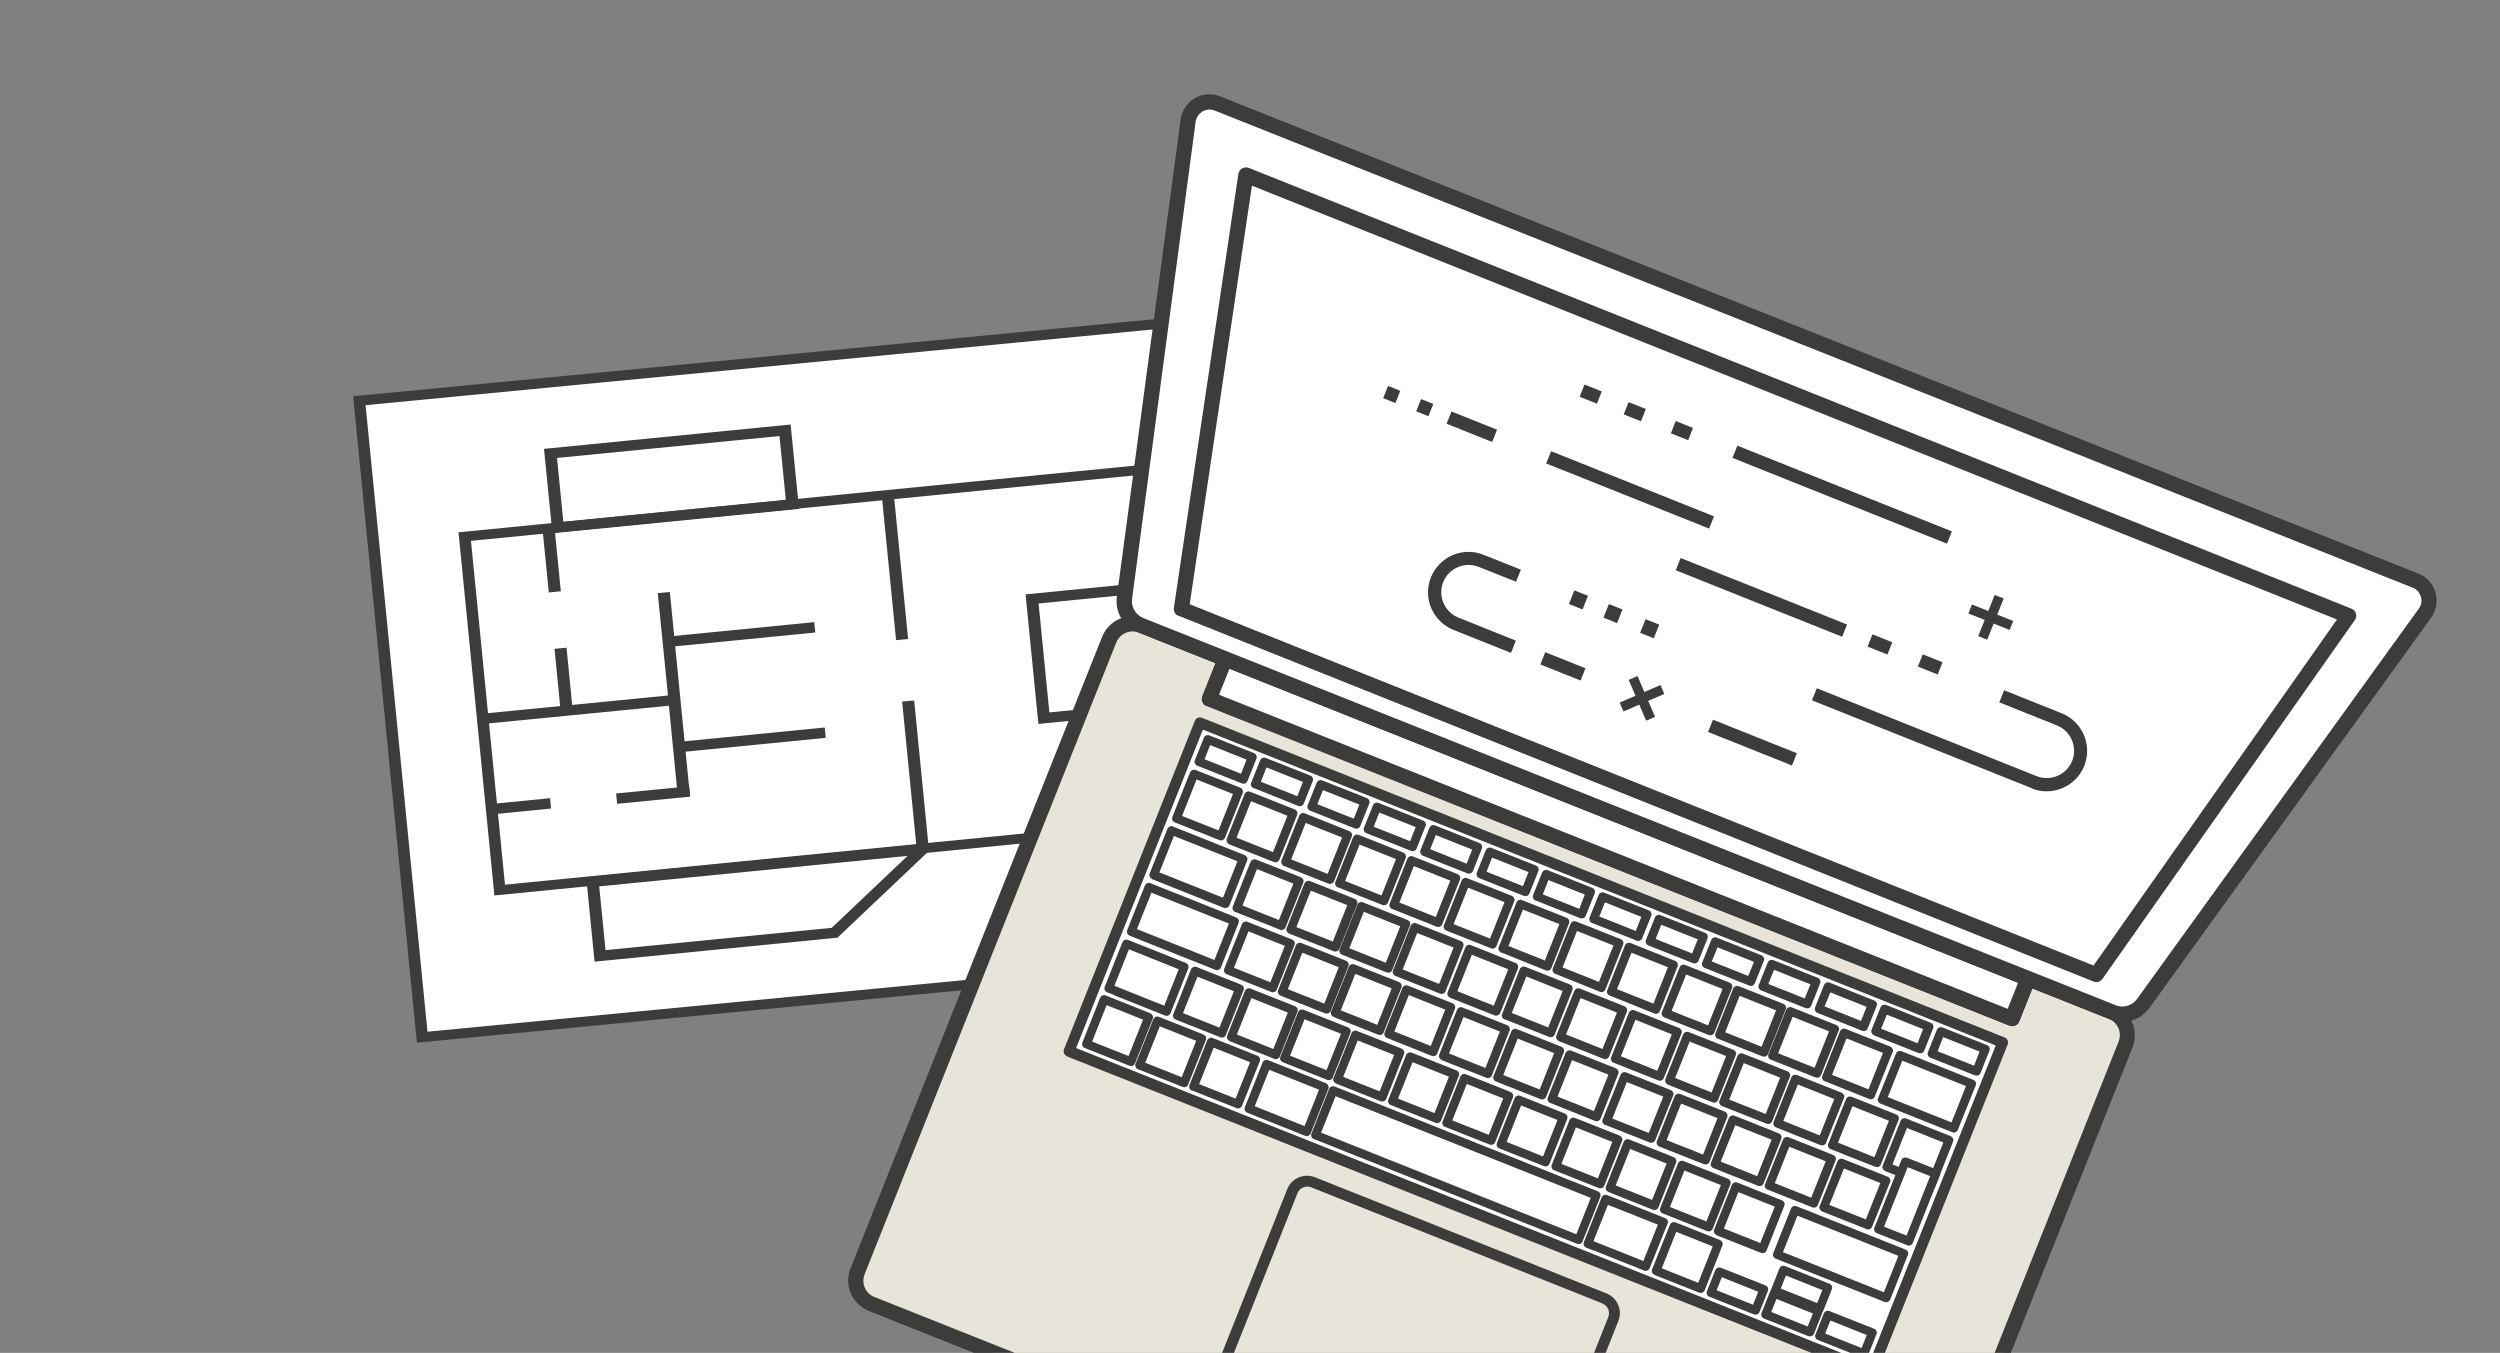 <?xml version="1.0" encoding="UTF-8"?>
<svg xmlns="http://www.w3.org/2000/svg" xmlns:xlink="http://www.w3.org/1999/xlink" id="Ebene_2" viewBox="0 0 134.51 72.79">
  <rect x="0" y="0" width="134.51" height="72.79" fill="#808080" stroke="none"/>
  <defs>
    <style>.cls-1,.cls-2{fill:none;}.cls-3{fill:#f7f7f7;}.cls-4{fill:#e9e4d9;}.cls-5{fill:#fff;}.cls-6{fill:#3c3c3b;}.cls-2{clip-path:url(#clippath);}</style>
    <clipPath id="clippath">
      <rect class="cls-1" width="134.51" height="72.79"></rect>
    </clipPath>
  </defs>
  <g id="Ebene_1-2">
    <g class="cls-2">
      <polygon class="cls-5" points="72.82 50.98 22.71 55.8 19.33 21.56 69.44 16.73 72.82 50.98"></polygon>
      <path class="cls-6" d="m73.16,51.22l-.31.03-50.42,4.85-3.43-34.78.31-.03,50.42-4.85,3.43,34.78Zm-50.16,4.29l49.49-4.76-3.33-33.71-49.49,4.76,3.33,33.71Z"></path>
      <rect class="cls-5" x="25.86" y="26.93" width="38.51" height="19.11" transform="translate(-3.36 4.6) rotate(-5.63)"></rect>
      <path class="cls-6" d="m65.54,44.34l-38.94,3.84-1.93-19.54,38.94-3.84,1.93,19.54Zm-38.38,3.26l37.71-3.72-1.82-18.5-37.71,3.72,1.83,18.5Z"></path>
      <rect class="cls-5" x="55.81" y="31.57" width="12.99" height="6.45" transform="translate(-3.11 6.28) rotate(-5.63)"></rect>
      <path class="cls-6" d="m69.44,37.61l-13.57,1.34-.69-6.97,13.57-1.34.69,6.97Zm-12.98.72l12.27-1.21-.58-5.86-12.27,1.21.58,5.86Z"></path>
      <line class="cls-3" x1="47.76" y1="26.58" x2="48.54" y2="34.42"></line>
      <rect class="cls-6" x="47.82" y="26.56" width=".65" height="7.87" transform="translate(-2.76 4.88) rotate(-5.64)"></rect>
      <line class="cls-3" x1="48.86" y1="37.72" x2="49.65" y2="45.69"></line>
      <rect class="cls-6" x="48.93" y="37.7" width=".65" height="8.01" transform="translate(-3.86 5.04) rotate(-5.64)"></rect>
      <path class="cls-6" d="m42.99,27.38l-13.27,1.31-.45-4.54,13.27-1.31.45,4.54Zm-12.68.69l11.97-1.18-.34-3.43-11.97,1.18.34,3.44Z"></path>
      <path class="cls-6" d="m45.06,50.45l-13.07,1.29-.45-4.54,18.92-1.87-5.4,5.12Zm-12.48.67l12.17-1.2,4.08-3.87-16.59,1.64.34,3.43Z"></path>
      <polygon class="cls-6" points="37.12 42.8 36.47 42.86 35.99 37.97 26.01 38.95 25.95 38.4 35.94 37.42 35.39 31.91 36.04 31.85 37.12 42.8"></polygon>
      <rect class="cls-6" x="36.52" y="39.53" width="7.9" height=".56" transform="translate(-3.71 4.16) rotate(-5.63)"></rect>
      <rect class="cls-6" x="35.96" y="33.86" width="7.9" height=".56" transform="translate(-3.16 4.08) rotate(-5.63)"></rect>
      <rect class="cls-6" x="26.48" y="43.1" width="3.15" height=".56" transform="translate(-4.12 2.96) rotate(-5.63)"></rect>
      <rect class="cls-6" x="33.16" y="42.5" width="3.95" height=".56" transform="translate(-4.02 3.65) rotate(-5.63)"></rect>
      <rect class="cls-6" x="30" y="34.87" width=".65" height="3.37" transform="translate(-3.43 3.14) rotate(-5.61)"></rect>
      <rect class="cls-6" x="29.37" y="28.56" width=".65" height="3.29" transform="translate(-2.84 3.08) rotate(-5.66)"></rect>
      <path class="cls-4" d="m113.62,54.45l-4.5-1.79-.86,2.16-43.19-17.2.86-2.16-4.5-1.79c-.69-.27-1.47.06-1.75.75l-13.54,33.99c-.27.69.06,1.47.75,1.75l22.05,8.78c.18-.4.64-.6,1.05-.44l6.59,2.63c.41.16.61.62.46,1.04l22.05,8.78c.69.27,1.47-.06,1.75-.75l13.54-33.99c.27-.69-.06-1.47-.75-1.75Z"></path>
      <path class="cls-6" d="m46.74,70.53c-.9-.36-1.34-1.38-.98-2.28l13.54-33.99c.36-.9,1.38-1.34,2.28-.98l4.5,1.79h0c.1.04.18.12.22.22.04.1.04.21,0,.31l-.71,1.78,42.43,16.9.71-1.78c.04-.1.12-.18.22-.22.1-.04.21-.04.31,0l4.5,1.79h0c.43.17.77.51.96.94.18.43.19.91.02,1.34l-13.54,33.99c-.36.9-1.38,1.34-2.28.98l-22.05-8.78h0c-.2-.08-.31-.31-.23-.52.08-.21-.02-.44-.23-.52l-6.59-2.63c-.2-.08-.43.02-.52.23-.09.2-.32.29-.52.21l-22.05-8.78h0Zm18.66-34.85l-4.12-1.64c-.48-.19-1.03.05-1.22.53l-13.54,33.99c-.09.23-.09.49.01.72.1.23.28.41.51.5h0s21.74,8.66,21.74,8.66c.34-.37.87-.51,1.35-.32l6.59,2.63c.48.19.78.66.77,1.16l21.74,8.66c.48.19,1.03-.04,1.22-.53l13.54-34c.09-.23.09-.49-.01-.72-.1-.23-.28-.41-.51-.5h0s-4.12-1.64-4.12-1.64l-.71,1.78c-.04.1-.12.18-.22.22-.1.04-.21.04-.31,0l-43.19-17.2h0c-.1-.04-.18-.12-.22-.22s-.04-.21,0-.31l.71-1.78Zm48.22,18.77h0s0,0,0,0Z"></path>
      <path class="cls-6" d="m66,75.27c-.28-.11-.51-.33-.63-.61-.12-.28-.13-.59-.01-.88l3.9-9.8c.23-.59.9-.87,1.49-.64l15.68,6.25h0c.28.11.51.33.63.61.12.28.13.59.01.88l-3.9,9.8c-.11.28-.33.51-.61.63-.28.12-.6.13-.88.01l-15.68-6.25h0Zm20.22-5.14l-15.68-6.25c-.29-.11-.62.03-.73.32l-3.9,9.8c-.06.14-.05.29,0,.43.06.14.17.24.31.3h0s15.68,6.25,15.68,6.25c.14.06.3.05.43,0,.14-.06.24-.17.3-.31l3.9-9.8c.06-.14.05-.29,0-.43-.06-.14-.17-.24-.31-.3h0Zm.11-.27h0s0,0,0,0Z"></path>
      <rect class="cls-5" x="85.93" y="21.89" width="2.33" height="46.49" transform="translate(12.93 109.34) rotate(-68.28)"></rect>
      <path class="cls-6" d="m64.91,37.99c-.1-.04-.18-.12-.22-.22s-.04-.21,0-.31l.86-2.16c.08-.21.32-.31.53-.23l43.19,17.2h0c.21.08.31.32.23.53l-.86,2.16c-.04.1-.12.18-.22.22-.1.04-.21.04-.31,0l-43.19-17.2h0Zm1.24-2.01l-.56,1.4,42.43,16.9.56-1.4-42.43-16.9Z"></path>
      <rect class="cls-5" x="59.39" y="46.81" width="46.49" height="19.03" transform="translate(26.71 -26.58) rotate(21.72)"></rect>
      <path class="cls-6" d="m57.41,56.83c-.15-.06-.22-.23-.16-.38l7.04-17.67c.06-.15.23-.22.38-.16l43.19,17.2h0c.07.03.13.08.16.16.03.07.03.15,0,.22l-7.04,17.68c-.06.15-.23.22-.38.16l-43.19-17.2h0Zm7.31-17.57l-6.82,17.13,42.65,16.99,6.83-17.13-42.65-16.99Z"></path>
      <path class="cls-5" d="m129.96,31.24l-6.23-2.48-51.99-20.71-6.23-2.48c-.71-.28-1.49.18-1.59.93l-3.42,25.67c-.08.62.27,1.23.86,1.46l.17.07,51.99,20.71.17.07c.59.23,1.26.04,1.63-.47l15.16-21c.44-.62.19-1.49-.51-1.77Z"></path>
      <path class="cls-6" d="m61.2,34.01c-.76-.3-1.22-1.08-1.11-1.9l3.43-25.67c.06-.48.34-.9.76-1.15.42-.25.92-.29,1.38-.1l64.45,25.67h0c.46.18.79.55.93,1.02.13.47.05.96-.24,1.36l-15.16,21c-.48.66-1.35.92-2.11.61l-.17-.07-52.16-20.77s0,0,0,0Zm68.61-2.39L65.36,5.95c-.22-.09-.46-.07-.66.05-.2.12-.34.32-.37.55l-3.42,25.67c-.06.44.19.86.6,1.03h0s.17.07.17.07l51.99,20.7.17.07c.41.16.88.02,1.14-.34l15.16-21c.14-.19.18-.43.11-.65-.07-.22-.23-.41-.45-.49Z"></path>
      <rect class="cls-5" x="65.3" y="39.58" width="1.29" height="2.58" transform="translate(3.58 87.01) rotate(-68.28)"></rect>
      <path class="cls-6" d="m64.42,41.2c-.12-.05-.18-.18-.13-.3l.48-1.2c.02-.06.07-.1.12-.13.06-.02.12-.03.18,0l2.4.95h0c.12.05.18.18.13.3l-.48,1.2c-.02.06-.07.1-.12.13-.06.02-.12.03-.18,0l-2.4-.95h0Zm.69-1.11l-.3.76,1.96.78.3-.76-1.96-.78Z"></path>
      <rect class="cls-5" x="68.33" y="40.78" width="1.29" height="2.58" transform="translate(4.35 90.56) rotate(-68.26)"></rect>
      <path class="cls-6" d="m67.45,42.41c-.12-.05-.18-.18-.13-.3l.48-1.2c.05-.12.18-.18.3-.13l2.4.95h0c.06.02.1.07.13.12.02.06.03.12,0,.18l-.48,1.2c-.02.06-.07.1-.12.13-.06.02-.12.03-.18,0l-2.4-.96h0Zm.69-1.11l-.3.76,1.96.78.3-.77-1.96-.78Z"></path>
      <rect class="cls-5" x="71.37" y="41.99" width="1.29" height="2.58" transform="translate(5.14 94.15) rotate(-68.27)"></rect>
      <path class="cls-6" d="m70.49,43.62c-.06-.02-.1-.07-.13-.12-.02-.06-.03-.12,0-.18l.48-1.2c.05-.12.18-.18.3-.13l2.4.95h0c.06.02.1.07.13.12.02.06.03.12,0,.18l-.48,1.2c-.05.12-.18.18-.3.13l-2.4-.95h0Zm.69-1.11l-.3.76,1.96.78.3-.76-1.96-.78Z"></path>
      <rect class="cls-5" x="74.4" y="43.2" width="1.29" height="2.58" transform="translate(5.92 97.72) rotate(-68.26)"></rect>
      <path class="cls-6" d="m73.52,44.83c-.12-.05-.18-.18-.13-.3l.48-1.2c.02-.06.07-.1.12-.13.06-.02.12-.03.18,0l2.4.95h0c.06.02.1.07.13.12.02.06.03.12,0,.18l-.48,1.2c-.05.12-.18.18-.3.13l-2.4-.95h0Zm.69-1.11l-.3.76,1.96.78.3-.76-1.96-.78Z"></path>
      <rect class="cls-5" x="77.43" y="44.41" width="1.29" height="2.58" transform="translate(6.71 101.3) rotate(-68.26)"></rect>
      <path class="cls-6" d="m76.56,46.04c-.06-.02-.1-.07-.13-.12-.02-.06-.03-.12,0-.18l.48-1.2c.05-.12.18-.18.3-.13l2.39.95h0c.12.05.18.18.13.3l-.48,1.2c-.02.06-.07.1-.12.13-.06.02-.12.03-.18,0l-2.4-.95h0Zm.69-1.11l-.3.76,1.96.78.3-.76-1.96-.78Z"></path>
      <rect class="cls-5" x="80.47" y="45.62" width="1.29" height="2.58" transform="translate(7.52 104.9) rotate(-68.28)"></rect>
      <path class="cls-6" d="m79.59,47.25c-.06-.02-.1-.07-.13-.12-.02-.06-.03-.12,0-.18l.48-1.2c.05-.12.18-.18.3-.13l2.4.95h0c.06.02.1.07.13.12.02.06.03.12,0,.18l-.48,1.2c-.02.06-.07.1-.12.13-.06.02-.12.03-.18,0l-2.4-.95h0Zm.69-1.11l-.3.76,1.96.78.3-.76-1.96-.78Z"></path>
      <rect class="cls-5" x="83.5" y="46.83" width="1.29" height="2.58" transform="translate(8.32 108.49) rotate(-68.29)"></rect>
      <path class="cls-6" d="m82.62,48.46c-.06-.02-.1-.07-.13-.13-.02-.06-.03-.12,0-.18l.48-1.2c.05-.12.18-.18.3-.13l2.4.95h0c.06.02.1.07.13.12.02.06.03.12,0,.18l-.48,1.2c-.05.12-.18.18-.3.13l-2.4-.95h0Zm.69-1.11l-.3.77,1.96.78.3-.77-1.96-.78Z"></path>
      <rect class="cls-5" x="86.54" y="48.03" width="1.29" height="2.58" transform="translate(9.08 112.04) rotate(-68.26)"></rect>
      <path class="cls-6" d="m85.66,49.66c-.06-.02-.1-.07-.13-.12-.02-.06-.03-.12,0-.18l.48-1.2c.05-.12.18-.18.3-.13l2.4.95h0c.12.05.18.18.13.3l-.48,1.2c-.02.06-.07.1-.12.13-.06.02-.12.03-.18,0l-2.4-.95h0Zm.69-1.11l-.3.76,1.96.78.3-.76-1.96-.78Z"></path>
      <rect class="cls-5" x="89.57" y="49.24" width="1.29" height="2.58" transform="translate(9.85 115.6) rotate(-68.25)"></rect>
      <path class="cls-6" d="m88.69,50.87c-.06-.02-.1-.07-.13-.12-.02-.06-.03-.12,0-.18l.48-1.2c.05-.12.18-.18.3-.13l2.4.95h0c.12.05.18.18.13.3l-.48,1.2c-.02.06-.07.1-.12.13-.06.02-.12.02-.18,0l-2.4-.95h0Zm.69-1.11l-.3.76,1.96.78.31-.76-1.96-.78Z"></path>
      <rect class="cls-5" x="92.6" y="50.45" width="1.29" height="2.58" transform="translate(10.64 119.18) rotate(-68.25)"></rect>
      <path class="cls-6" d="m91.72,52.08c-.06-.02-.1-.07-.13-.12-.03-.06-.03-.12,0-.18l.48-1.2c.05-.12.18-.18.3-.13l2.4.95h0c.06.02.1.07.13.12.03.06.03.12,0,.18l-.48,1.2c-.05.12-.18.18-.3.13l-2.4-.95h0Zm.69-1.11l-.31.76,1.96.78.31-.76-1.96-.78Z"></path>
      <rect class="cls-5" x="95.64" y="51.66" width="1.29" height="2.58" transform="translate(11.49 122.83) rotate(-68.3)"></rect>
      <path class="cls-6" d="m94.76,53.29c-.12-.05-.18-.18-.13-.3l.48-1.2c.02-.06.07-.1.12-.13.06-.02.12-.02.18,0l2.39.95h0c.12.05.18.18.13.3l-.48,1.2c-.02.06-.07.1-.12.13-.06.02-.12.02-.18,0l-2.39-.95h0Zm.69-1.11l-.31.76,1.96.78.31-.76-1.96-.78Z"></path>
      <rect class="cls-5" x="98.67" y="52.87" width="1.29" height="2.58" transform="translate(12.22 126.34) rotate(-68.25)"></rect>
      <path class="cls-6" d="m97.79,54.5c-.06-.02-.1-.07-.13-.12-.03-.06-.02-.12,0-.18l.48-1.2c.05-.12.18-.18.3-.13l2.4.96c.12.05.18.18.13.3l-.48,1.2c-.02.06-.07.1-.12.13-.06.02-.12.02-.18,0l-2.4-.96h0Zm.69-1.11l-.31.76,1.96.78.3-.76-1.96-.78Z"></path>
      <rect class="cls-5" x="92.87" y="68.17" width="1.22" height="2.58" transform="translate(-5.6 130.67) rotate(-68.32)"></rect>
      <path class="cls-6" d="m91.97,69.77c-.12-.05-.18-.18-.13-.3l.45-1.13c.02-.06.07-.1.12-.13.06-.02.12-.02.18,0l2.4.95h0c.12.05.18.18.13.3l-.45,1.13c-.02.06-.07.1-.12.13-.06.02-.12.02-.18,0l-2.4-.95h0Zm.67-1.05l-.28.7,1.96.78.28-.7-1.96-.78Z"></path>
      <rect class="cls-5" x="95.81" y="69.35" width="1.22" height="2.58" transform="translate(-4.89 134.06) rotate(-68.27)"></rect>
      <path class="cls-6" d="m94.91,70.94c-.06-.02-.1-.07-.13-.12-.03-.06-.03-.12,0-.18l.45-1.13c.05-.12.18-.18.3-.13l2.39.95h0c.12.05.18.18.13.3l-.45,1.13c-.02.06-.07.1-.12.13-.06.02-.12.02-.18,0l-2.4-.95h0Zm.67-1.05l-.28.7,1.96.78.28-.7-1.96-.78Z"></path>
      <rect class="cls-5" x="96.32" y="68.08" width="1.22" height="2.58" transform="translate(-3.4 133.74) rotate(-68.28)"></rect>
      <path class="cls-6" d="m95.42,69.68c-.06-.02-.1-.07-.13-.12-.03-.06-.02-.12,0-.18l.45-1.13c.05-.12.18-.18.3-.13l2.39.95h0c.12.05.18.18.13.3l-.45,1.13c-.02.06-.07.1-.12.13-.06.02-.12.02-.18,0l-2.4-.96Zm.67-1.05l-.28.7,1.96.78.28-.7-1.96-.78Z"></path>
      <rect class="cls-5" x="98.71" y="70.5" width="1.22" height="2.58" transform="translate(-4.13 137.48) rotate(-68.28)"></rect>
      <path class="cls-6" d="m97.81,72.1c-.12-.05-.18-.18-.13-.3l.45-1.13c.02-.06.07-.1.12-.13.06-.02.12-.02.18,0l2.4.95h0c.06.02.1.07.13.12.03.06.03.12,0,.18l-.45,1.13c-.05.12-.18.18-.3.13l-2.39-.95h0Zm.67-1.05l-.28.7,1.96.78.28-.7-1.96-.78Z"></path>
      <rect class="cls-5" x="101.71" y="54.08" width="1.29" height="2.58" transform="translate(13.05 129.97) rotate(-68.29)"></rect>
      <path class="cls-6" d="m100.83,55.7c-.12-.05-.18-.18-.13-.3l.48-1.2c.02-.06.07-.1.12-.13.06-.02.12-.02.18,0l2.4.96c.12.05.18.18.13.3l-.48,1.2c-.02.06-.07.1-.12.13-.06.02-.12.02-.18,0l-2.4-.95h0Zm.69-1.11l-.31.76,1.96.78.3-.76-1.96-.78Z"></path>
      <rect class="cls-5" x="104.74" y="55.28" width="1.29" height="2.58" transform="translate(13.83 133.54) rotate(-68.28)"></rect>
      <path class="cls-6" d="m103.86,56.91c-.12-.05-.18-.18-.13-.3l.48-1.2c.02-.06.07-.1.12-.13.06-.02.12-.02.18,0l2.4.95h0c.12.05.18.18.13.3l-.48,1.2c-.02.06-.07.1-.12.13-.06.02-.12.02-.18,0l-2.4-.95h0Zm.69-1.11l-.3.76,1.96.78.3-.76-1.96-.78Z"></path>
      <rect class="cls-5" x="63.68" y="42.02" width="2.58" height="2.58" transform="translate(.71 87.66) rotate(-68.3)"></rect>
      <path class="cls-6" d="m63.21,44.25c-.12-.05-.18-.18-.13-.3l.95-2.39c.02-.06.07-.1.12-.13.06-.02.12-.03.18,0l2.4.95h0c.12.05.18.18.13.3l-.95,2.39c-.02.06-.07.1-.12.13-.06.02-.12.03-.18,0l-2.4-.95h0Zm1.17-2.31l-.78,1.96,1.96.78.78-1.96-1.96-.78Z"></path>
      <rect class="cls-5" x="66.61" y="43.19" width="2.58" height="2.58" transform="translate(1.43 91.08) rotate(-68.26)"></rect>
      <path class="cls-6" d="m66.14,45.42c-.06-.02-.1-.07-.13-.12-.02-.06-.03-.12,0-.18l.95-2.39c.05-.12.18-.18.3-.13l2.4.95h0c.12.05.18.18.13.3l-.95,2.4c-.02.06-.07.1-.12.13-.06.02-.12.03-.18,0l-2.4-.95h0Zm1.17-2.31l-.78,1.96,1.96.78.78-1.96-1.96-.78Z"></path>
      <rect class="cls-5" x="69.55" y="44.36" width="2.58" height="2.58" transform="translate(2.22 94.58) rotate(-68.29)"></rect>
      <path class="cls-6" d="m69.08,46.59c-.12-.05-.18-.18-.13-.3l.95-2.4c.02-.06.07-.1.12-.13.06-.02.12-.03.18,0l2.4.96h0c.12.05.18.18.13.3l-.95,2.39c-.02.06-.07.1-.13.13-.06.02-.12.03-.18,0l-2.4-.95h0Zm1.17-2.31l-.78,1.96,1.96.78.78-1.96-1.96-.78Z"></path>
      <rect class="cls-5" x="72.46" y="45.52" width="2.58" height="2.58" transform="translate(2.98 98.01) rotate(-68.29)"></rect>
      <path class="cls-6" d="m71.98,47.75c-.06-.02-.1-.07-.13-.12-.02-.06-.03-.12,0-.18l.95-2.4c.02-.06.07-.1.12-.13.06-.02.12-.03.18,0l2.4.95h0c.12.05.18.18.13.3l-.95,2.39c-.05.12-.18.18-.3.13l-2.4-.95h0Zm1.17-2.31l-.78,1.96,1.96.78.78-1.96-1.96-.78Z"></path>
      <rect class="cls-5" x="75.37" y="46.68" width="2.58" height="2.58" transform="translate(3.74 101.45) rotate(-68.3)"></rect>
      <path class="cls-6" d="m74.9,48.91c-.12-.05-.18-.18-.13-.3l.95-2.4c.02-.06.07-.1.12-.13.06-.02.12-.03.18,0l2.4.95h0c.12.05.18.18.13.3l-.95,2.4c-.05.12-.18.18-.3.13l-2.39-.95h0Zm1.17-2.31l-.78,1.96,1.96.78.78-1.96-1.96-.78Z"></path>
      <rect class="cls-5" x="78.29" y="47.84" width="2.58" height="2.58" transform="translate(4.48 104.87) rotate(-68.27)"></rect>
      <path class="cls-6" d="m77.82,50.07c-.12-.05-.18-.18-.13-.3l.95-2.39c.02-.06.07-.1.12-.13.06-.02.12-.03.18,0l2.4.95h0c.06.02.1.07.13.12.02.06.03.12,0,.18l-.95,2.39c-.05.12-.18.18-.3.13l-2.4-.95h0Zm1.17-2.31l-.78,1.96,1.96.78.78-1.96-1.96-.78Z"></path>
      <rect class="cls-5" x="81.25" y="49.02" width="2.58" height="2.58" transform="translate(5.26 108.37) rotate(-68.29)"></rect>
      <path class="cls-6" d="m80.77,51.25c-.12-.05-.18-.18-.13-.3l.95-2.39c.02-.06.07-.1.12-.13.06-.02.12-.03.18,0l2.4.95h0c.12.05.18.18.13.3l-.95,2.4c-.02.06-.07.1-.12.13-.06.02-.12.03-.18,0l-2.39-.96h0Zm1.17-2.31l-.78,1.96,1.96.78.78-1.96-1.96-.78Z"></path>
      <rect class="cls-5" x="84.16" y="50.18" width="2.58" height="2.58" transform="translate(6 111.79) rotate(-68.27)"></rect>
      <path class="cls-6" d="m83.68,52.4c-.12-.05-.18-.18-.13-.3l.95-2.39c.05-.12.18-.18.3-.13l2.4.95h0c.12.05.18.18.13.3l-.95,2.4c-.02.06-.07.1-.12.13-.06.02-.12.03-.18,0l-2.4-.96h0Zm1.17-2.31l-.78,1.96,1.96.78.78-1.96-1.96-.78Z"></path>
      <rect class="cls-5" x="87.09" y="51.35" width="2.58" height="2.58" transform="translate(6.79 115.27) rotate(-68.29)"></rect>
      <path class="cls-6" d="m86.61,53.57c-.12-.05-.18-.18-.13-.3l.95-2.4c.02-.06.07-.1.12-.13.06-.02.12-.03.18,0l2.4.96h0c.12.05.18.18.13.3l-.95,2.4c-.02.06-.07.1-.12.13-.06.02-.12.03-.18,0l-2.39-.96h0Zm1.17-2.31l-.78,1.96,1.96.78.78-1.96-1.96-.78Z"></path>
      <rect class="cls-5" x="90.03" y="52.52" width="2.58" height="2.58" transform="translate(7.54 118.73) rotate(-68.28)"></rect>
      <path class="cls-6" d="m89.55,54.74c-.06-.02-.1-.07-.13-.12-.02-.06-.03-.12,0-.18l.95-2.39c.05-.12.18-.18.3-.13l2.39.95h0c.12.05.18.18.13.3l-.95,2.39c-.02.06-.07.1-.12.13-.06.02-.12.02-.18,0l-2.4-.95h0Zm1.17-2.31l-.78,1.96,1.96.78.78-1.96-1.96-.78Z"></path>
      <rect class="cls-5" x="92.9" y="53.66" width="2.58" height="2.58" transform="translate(8.3 122.13) rotate(-68.29)"></rect>
      <path class="cls-6" d="m92.43,55.89c-.12-.05-.18-.18-.13-.3l.95-2.4c.02-.06.07-.1.12-.13.06-.02.12-.02.18,0l2.4.95h0c.12.05.18.18.13.3l-.95,2.4c-.02.06-.07.1-.12.13-.06.02-.12.02-.18,0l-2.4-.95h0Zm1.17-2.31l-.78,1.96,1.96.78.78-1.96-1.96-.78Z"></path>
      <rect class="cls-5" x="95.75" y="54.8" width="2.58" height="2.58" transform="translate(9.03 125.49) rotate(-68.28)"></rect>
      <path class="cls-6" d="m95.28,57.02c-.12-.05-.18-.18-.13-.3l.95-2.39c.02-.06.07-.1.12-.13.06-.02.12-.02.18,0l2.4.95h0c.06.02.1.07.13.12.03.06.03.12,0,.18l-.95,2.39c-.05.12-.18.18-.3.13l-2.39-.95h0Zm1.17-2.31l-.78,1.96,1.96.78.78-1.96-1.96-.78Z"></path>
      <rect class="cls-5" x="98.65" y="55.95" width="2.58" height="2.58" transform="translate(9.75 128.87) rotate(-68.26)"></rect>
      <path class="cls-6" d="m98.18,58.18c-.12-.05-.18-.18-.13-.3l.95-2.39c.05-.12.18-.18.3-.13l2.4.95h0c.06.02.1.07.13.12.03.06.03.12,0,.18l-.96,2.39c-.02.06-.07.1-.12.13-.06.02-.12.03-.18,0l-2.4-.96h0Zm1.17-2.31l-.78,1.96,1.96.78.78-1.96-1.96-.78Z"></path>
      <polygon class="cls-5" points="105.58 58.1 103.69 57.35 102.23 56.76 101.27 59.16 102.73 59.74 104.63 60.5 105.13 60.69 106.08 58.3 105.58 58.1"></polygon>
      <path class="cls-6" d="m101.18,59.38c-.06-.02-.1-.07-.13-.12-.03-.06-.03-.12,0-.18l.96-2.39c.05-.12.18-.18.3-.13l3.86,1.54h0c.06.02.1.07.13.12.03.06.03.12,0,.18l-.96,2.39c-.05.12-.18.18-.3.13l-3.86-1.54h0Zm1.17-2.31l-.78,1.96,3.43,1.36.78-1.96-.29-.11h0l-3.14-1.25Zm3.23,1.03h0s0,0,0,0Z"></path>
      <rect class="cls-5" x="101.91" y="60.78" width="2.58" height="2.58" transform="translate(7.34 134.96) rotate(-68.28)"></rect>
      <path class="cls-6" d="m101.43,63c-.06-.02-.1-.07-.13-.12-.03-.06-.03-.12,0-.18l.96-2.39c.05-.12.18-.18.3-.13l2.39.95h0c.12.05.18.18.13.3l-.95,2.4c-.02.06-.07.1-.12.13-.06.02-.12.02-.18,0l-2.4-.95h0Zm1.17-2.31l-.78,1.96,1.96.78.78-1.96-1.96-.78Z"></path>
      <rect class="cls-5" x="98.97" y="59.61" width="2.58" height="2.58" transform="translate(6.59 131.52) rotate(-68.29)"></rect>
      <path class="cls-6" d="m98.5,61.83c-.12-.05-.18-.18-.13-.3l.95-2.39c.02-.06.07-.1.12-.13.06-.02.12-.02.18,0l2.4.95h0c.12.05.18.18.13.3l-.95,2.39c-.02.06-.07.1-.12.13-.06.02-.12.02-.18,0l-2.4-.95h0Zm1.17-2.31l-.78,1.96,1.96.78.78-1.96-1.96-.78Z"></path>
      <rect class="cls-5" x="96.03" y="58.44" width="2.58" height="2.58" transform="translate(5.83 128.06) rotate(-68.29)"></rect>
      <path class="cls-6" d="m95.56,60.66c-.12-.05-.18-.18-.13-.3l.95-2.39c.02-.06.07-.1.12-.13.06-.02.12-.02.18,0l2.4.95h0c.06.02.1.07.13.12.03.06.03.12,0,.18l-.96,2.39c-.05.12-.18.18-.3.13l-2.39-.95h0Zm1.17-2.31l-.78,1.96,1.96.78.78-1.96-1.96-.78Z"></path>
      <rect class="cls-5" x="93.13" y="57.28" width="2.58" height="2.58" transform="translate(5.06 124.6) rotate(-68.28)"></rect>
      <path class="cls-6" d="m92.65,59.51c-.06-.02-.1-.07-.13-.12-.03-.06-.03-.12,0-.18l.96-2.39c.05-.12.18-.18.3-.13l2.39.95h0c.12.05.18.18.13.3l-.95,2.39c-.02.06-.07.1-.12.13-.06.02-.12.02-.18,0l-2.4-.95h0Zm1.17-2.31l-.78,1.96,1.96.78.78-1.96-1.96-.78Z"></path>
      <rect class="cls-5" x="90.22" y="56.12" width="2.58" height="2.58" transform="translate(4.31 121.17) rotate(-68.28)"></rect>
      <path class="cls-6" d="m89.74,58.35c-.12-.05-.18-.18-.13-.3l.95-2.39c.02-.06.07-.1.12-.13.06-.02.12-.02.18,0l2.4.95h0c.12.05.18.18.13.3l-.95,2.4c-.02.06-.07.1-.12.13-.06.02-.12.02-.18,0l-2.4-.95h0Zm1.17-2.31l-.78,1.96,1.96.78.78-1.96-1.96-.78Z"></path>
      <rect class="cls-5" x="87.29" y="54.96" width="2.58" height="2.58" transform="translate(3.54 117.71) rotate(-68.27)"></rect>
      <path class="cls-6" d="m86.82,57.18c-.12-.05-.18-.18-.13-.3l.95-2.39c.02-.06.07-.1.12-.13.06-.02.12-.03.18,0l2.4.95h0c.06.02.1.07.13.12.03.06.03.12,0,.18l-.95,2.39c-.05.12-.18.18-.3.13l-2.4-.95h0Zm1.17-2.31l-.78,1.96,1.96.78.78-1.96-1.96-.78Z"></path>
      <rect class="cls-5" x="84.34" y="53.78" width="2.58" height="2.58" transform="translate(2.79 114.25) rotate(-68.29)"></rect>
      <path class="cls-6" d="m83.87,56.01c-.06-.02-.1-.07-.13-.12-.02-.06-.03-.12,0-.18l.96-2.39c.05-.12.18-.18.3-.13l2.4.95h0c.12.05.18.18.13.3l-.95,2.4c-.02.06-.07.1-.12.13-.06.02-.12.03-.18,0l-2.4-.95h0Zm1.17-2.31l-.78,1.96,1.96.78.78-1.96-1.96-.78Z"></path>
      <rect class="cls-5" x="81.43" y="52.62" width="2.58" height="2.58" transform="translate(2.03 110.81) rotate(-68.29)"></rect>
      <path class="cls-6" d="m80.95,54.85c-.06-.02-.1-.07-.13-.12-.02-.06-.03-.12,0-.18l.95-2.4c.02-.06.07-.1.12-.13.06-.02.12-.03.18,0l2.4.95h0c.12.05.18.18.13.3l-.95,2.39c-.05.12-.18.18-.3.13l-2.4-.95h0Zm1.17-2.31l-.78,1.96,1.96.78.78-1.96-1.96-.78Z"></path>
      <rect class="cls-5" x="78.5" y="51.45" width="2.58" height="2.58" transform="translate(1.27 107.36) rotate(-68.29)"></rect>
      <path class="cls-6" d="m78.02,53.68c-.12-.05-.18-.18-.13-.3l.95-2.4c.02-.06.07-.1.12-.13.06-.02.12-.03.18,0l2.4.96h0c.12.05.18.18.13.3l-.95,2.39c-.02.06-.07.1-.13.13-.06.02-.12.03-.18,0l-2.4-.95h0Zm1.17-2.31l-.78,1.96,1.96.78.78-1.96-1.96-.78Z"></path>
      <rect class="cls-5" x="75.56" y="50.28" width="2.58" height="2.58" transform="translate(.5 103.88) rotate(-68.28)"></rect>
      <path class="cls-6" d="m75.08,52.51c-.12-.05-.18-.18-.13-.3l.95-2.4c.02-.06.07-.1.12-.13.06-.02.12-.03.18,0l2.4.95h0c.12.05.18.18.13.3l-.95,2.4c-.05.12-.18.18-.3.13l-2.4-.95h0Zm1.17-2.31l-.78,1.96,1.96.78.78-1.96-1.96-.78Z"></path>
      <rect class="cls-5" x="72.69" y="49.14" width="2.58" height="2.58" transform="translate(-.23 100.51) rotate(-68.3)"></rect>
      <path class="cls-6" d="m72.21,51.37c-.12-.05-.18-.18-.13-.3l.95-2.39c.02-.06.07-.1.12-.13.06-.02.12-.03.18,0l2.4.95h0c.12.05.18.18.13.3l-.95,2.39c-.02.06-.07.1-.12.13-.06.02-.12.03-.18,0l-2.4-.95h0Zm1.17-2.31l-.78,1.96,1.96.78.78-1.96-1.96-.78Z"></path>
      <rect class="cls-5" x="69.83" y="48" width="2.58" height="2.58" transform="translate(-.98 97.14) rotate(-68.29)"></rect>
      <path class="cls-6" d="m69.36,50.23c-.12-.05-.18-.18-.13-.3l.95-2.39c.02-.06.07-.1.13-.13.06-.02.12-.03.18,0l2.4.95h0c.12.05.18.18.13.3l-.95,2.39c-.02.06-.07.1-.13.13-.06.02-.12.03-.18,0l-2.4-.95h0Zm1.17-2.31l-.78,1.96,1.96.78.78-1.96-1.96-.78Z"></path>
      <rect class="cls-5" x="66.93" y="46.85" width="2.58" height="2.58" transform="translate(-1.75 93.69) rotate(-68.27)"></rect>
      <path class="cls-6" d="m66.46,49.07c-.12-.05-.18-.18-.13-.3l.95-2.39c.02-.06.07-.1.13-.13.06-.02.12-.03.18,0l2.4.95h0c.12.05.18.18.13.3l-.95,2.39c-.02.06-.07.1-.12.13-.06.02-.12.03-.18,0l-2.4-.95h0Zm1.17-2.31l-.78,1.96,1.96.78.78-1.96-1.96-.78Z"></path>
      <polygon class="cls-5" points="63.53 44.88 65.43 45.64 66.89 46.22 65.94 48.61 64.47 48.03 62.58 47.28 62.08 47.08 63.03 44.68 63.53 44.88"></polygon>
      <path class="cls-6" d="m61.99,47.29c-.06-.02-.1-.07-.13-.12-.02-.06-.03-.12,0-.18l.95-2.39c.05-.12.18-.18.3-.13l.5.2h0l3.36,1.34h0c.12.05.18.18.13.3l-.95,2.4c-.02.06-.07.1-.13.13-.06.02-.12.03-.18,0l-3.86-1.54h0Zm1.17-2.31l-.78,1.96,3.42,1.36.78-1.96-3.42-1.36Z"></path>
      <rect class="cls-5" x="97.75" y="64.32" width="2.58" height="6.31" transform="translate(-.31 134.48) rotate(-68.26)"></rect>
      <path class="cls-6" d="m95.54,67.72c-.06-.02-.1-.07-.13-.12-.03-.06-.03-.12,0-.18l.95-2.39c.05-.12.18-.18.3-.13l5.86,2.33h0c.06.02.1.07.13.12.03.06.03.12,0,.18l-.95,2.39c-.05.12-.18.18-.3.13l-5.86-2.33h0Zm1.17-2.31l-.78,1.96,5.43,2.16.78-1.96-5.43-2.16Z"></path>
      <rect class="cls-5" x="92.83" y="64.22" width="2.58" height="2.58" transform="translate(-1.57 128.71) rotate(-68.28)"></rect>
      <path class="cls-6" d="m92.36,66.45c-.06-.02-.1-.07-.13-.12-.03-.06-.03-.12,0-.18l.95-2.39c.05-.12.18-.18.3-.13l2.39.95h0c.06.02.1.07.13.12.03.06.03.12,0,.18l-.95,2.4c-.02.06-.07.1-.12.13-.06.02-.12.02-.18,0l-2.4-.95h0Zm1.17-2.31l-.78,1.96,1.96.78.78-1.96-1.96-.78Z"></path>
      <rect class="cls-5" x="89.93" y="63.06" width="2.58" height="2.58" transform="translate(-2.32 125.28) rotate(-68.28)"></rect>
      <path class="cls-6" d="m89.46,65.29c-.12-.05-.18-.18-.13-.3l.95-2.39c.05-.12.18-.18.3-.13l2.39.95h0c.12.05.18.18.13.3l-.95,2.39c-.02.06-.07.1-.12.13-.06.02-.12.02-.18,0l-2.4-.96h0Zm1.17-2.31l-.78,1.96,1.96.78.78-1.96-1.96-.78Z"></path>
      <rect class="cls-5" x="87.02" y="61.9" width="2.58" height="2.58" transform="translate(-3.08 121.85) rotate(-68.28)"></rect>
      <path class="cls-6" d="m86.54,64.13c-.12-.05-.18-.18-.13-.3l.95-2.39c.05-.12.18-.18.3-.13l2.39.95h0c.12.05.18.18.13.3l-.95,2.4c-.02.06-.07.1-.12.13-.06.02-.12.02-.18,0l-2.4-.96h0Zm1.17-2.31l-.78,1.96,1.96.78.78-1.96-1.96-.78Z"></path>
      <rect class="cls-5" x="84.09" y="60.74" width="2.58" height="2.58" transform="translate(-3.83 118.42) rotate(-68.29)"></rect>
      <path class="cls-6" d="m83.62,62.97c-.12-.05-.18-.18-.13-.3l.95-2.39c.02-.06.07-.1.12-.13.06-.02.12-.03.18,0l2.4.95h0c.06.02.1.07.13.12.03.06.03.12,0,.18l-.95,2.39c-.05.12-.18.18-.3.13l-2.39-.95h0Zm1.17-2.31l-.78,1.96,1.96.78.78-1.96-1.96-.78Z"></path>
      <rect class="cls-5" x="81.14" y="59.56" width="2.58" height="2.58" transform="translate(-4.6 114.92) rotate(-68.29)"></rect>
      <path class="cls-6" d="m80.67,61.79c-.12-.05-.18-.18-.13-.3l.95-2.4c.05-.12.18-.18.3-.13l2.4.95h0c.12.05.18.18.13.3l-.95,2.4c-.05.12-.18.18-.3.13l-2.4-.95h0Zm1.17-2.31l-.78,1.96,1.96.78.78-1.96-1.96-.78Z"></path>
      <rect class="cls-5" x="78.23" y="58.4" width="2.58" height="2.58" transform="translate(-5.37 111.47) rotate(-68.28)"></rect>
      <path class="cls-6" d="m77.75,60.63c-.12-.05-.18-.18-.13-.3l.95-2.4c.05-.12.18-.18.3-.13l2.4.95h0c.12.05.18.18.13.3l-.95,2.4c-.05.12-.18.18-.3.13l-2.4-.95h0Zm1.17-2.31l-.78,1.96,1.96.78.78-1.96-1.96-.78Z"></path>
      <rect class="cls-5" x="75.3" y="57.24" width="2.58" height="2.58" transform="translate(-6.13 108.02) rotate(-68.28)"></rect>
      <path class="cls-6" d="m74.83,59.46c-.12-.05-.18-.18-.13-.3l.95-2.39c.02-.06.07-.1.13-.13.06-.02.12-.03.18,0l2.4.95h0c.12.05.18.18.13.3l-.95,2.39c-.02.06-.07.1-.12.13-.06.02-.12.03-.18,0l-2.4-.95h0Zm1.17-2.31l-.78,1.96,1.96.78.78-1.96-1.96-.78Z"></path>
      <rect class="cls-5" x="72.36" y="56.07" width="2.58" height="2.58" transform="translate(-6.89 104.56) rotate(-68.29)"></rect>
      <path class="cls-6" d="m71.88,58.29c-.06-.02-.1-.07-.13-.12-.02-.06-.03-.12,0-.18l.96-2.39c.05-.12.18-.18.3-.13l2.4.95h0c.12.05.18.18.13.3l-.95,2.4c-.02.06-.07.1-.13.13-.06.02-.12.03-.18,0l-2.4-.95h0Zm1.17-2.31l-.78,1.96,1.96.78.78-1.96-1.96-.78Z"></path>
      <rect class="cls-5" x="69.49" y="54.92" width="2.58" height="2.58" transform="translate(-7.64 101.15) rotate(-68.27)"></rect>
      <path class="cls-6" d="m69.02,57.15c-.12-.05-.18-.18-.13-.3l.95-2.39c.02-.06.07-.1.12-.13.06-.02.12-.03.18,0l2.39.95h0c.12.05.18.18.13.3l-.95,2.39c-.02.06-.07.1-.12.13-.06.02-.12.03-.18,0l-2.4-.95h0Zm1.17-2.31l-.78,1.96,1.96.78.78-1.96-1.96-.78Z"></path>
      <rect class="cls-5" x="66.63" y="53.79" width="2.58" height="2.58" transform="translate(-8.38 97.8) rotate(-68.28)"></rect>
      <path class="cls-6" d="m66.16,56.01c-.12-.05-.18-.18-.13-.3l.95-2.39c.05-.12.18-.18.3-.13l2.4.95h0c.06.02.1.07.13.12.02.06.03.12,0,.18l-.95,2.4c-.02.06-.07.1-.12.13-.06.02-.12.03-.18,0l-2.4-.95h0Zm1.17-2.31l-.78,1.96,1.96.78.78-1.96-1.96-.78Z"></path>
      <rect class="cls-5" x="63.73" y="52.63" width="2.58" height="2.58" transform="translate(-9.13 94.38) rotate(-68.28)"></rect>
      <path class="cls-6" d="m63.26,54.86c-.12-.05-.18-.18-.13-.3l.95-2.4c.02-.06.07-.1.12-.13.06-.02.12-.03.18,0l2.4.95h0c.12.05.18.18.13.3l-.95,2.4c-.02.06-.07.1-.12.13-.06.02-.12.03-.18,0l-2.4-.95h0Zm1.17-2.31l-.78,1.96,1.96.78.78-1.96-1.96-.78Z"></path>
      <polygon class="cls-5" points="61.01 50.94 62.54 51.54 63.72 52.01 62.76 54.41 61.59 53.94 60.06 53.33 59.65 53.17 60.61 50.78 61.01 50.94"></polygon>
      <path class="cls-6" d="m59.97,53.55l-.4-.16c-.12-.05-.18-.18-.13-.3l.95-2.39c.05-.12.18-.18.3-.13l.4.16h0s2.71,1.08,2.71,1.08h0c.06.02.1.07.13.12.02.06.03.12,0,.18l-.95,2.4c-.05.12-.18.18-.3.13l-2.71-1.08Zm-.01-.51l2.68,1.07.78-1.96-2.68-1.07-.78,1.96Z"></path>
      <rect class="cls-5" x="58.85" y="54.16" width="2.58" height="2.58" transform="translate(-13.63 90.79) rotate(-68.28)"></rect>
      <path class="cls-6" d="m58.37,56.39c-.06-.02-.1-.07-.13-.12-.02-.06-.03-.12,0-.18l.95-2.4c.02-.06.07-.1.12-.13.06-.02.12-.03.18,0l2.4.96h0c.12.05.18.18.13.3l-.95,2.39c-.05.12-.18.18-.3.13l-2.4-.95h0Zm1.17-2.31l-.78,1.96,1.96.78.78-1.96-1.96-.78Z"></path>
      <rect class="cls-5" x="61.7" y="55.3" width="2.58" height="2.58" transform="translate(-12.89 94.18) rotate(-68.29)"></rect>
      <path class="cls-6" d="m61.23,57.53c-.12-.05-.18-.18-.13-.3l.95-2.39c.02-.06.07-.1.12-.13.06-.02.12-.03.18,0l2.4.95h0c.06.02.1.07.13.12.02.06.03.12,0,.18l-.95,2.39c-.05.12-.18.18-.3.13l-2.4-.95h0Zm1.17-2.31l-.78,1.96,1.96.78.78-1.96-1.96-.78Z"></path>
      <rect class="cls-5" x="64.6" y="56.45" width="2.58" height="2.58" transform="translate(-12.13 97.6) rotate(-68.29)"></rect>
      <path class="cls-6" d="m64.13,58.68c-.06-.02-.1-.07-.13-.12-.02-.06-.03-.12,0-.18l.95-2.4c.05-.12.18-.18.3-.13l2.4.95h0c.12.05.18.18.13.3l-.95,2.39c-.05.12-.18.18-.3.13l-2.4-.95h0Zm1.17-2.31l-.78,1.96,1.96.78.78-1.96-1.96-.78Z"></path>
      <polygon class="cls-5" points="69.9 60.73 68.37 60.12 67.19 59.65 68.15 57.25 69.32 57.72 70.86 58.33 71.26 58.49 70.3 60.89 69.9 60.73"></polygon>
      <path class="cls-6" d="m67.11,59.87c-.06-.02-.1-.07-.13-.12-.02-.06-.03-.12,0-.18l.95-2.4c.02-.06.07-.1.12-.13.06-.02.12-.03.18,0l3.11,1.24h0c.06.02.1.07.13.13.02.06.03.12,0,.18l-.95,2.39c-.05.12-.18.18-.3.13l-.4-.16h0s-2.71-1.08-2.71-1.08h0Zm2.8.86h0s0,0,0,0Zm-1.62-3.17l-.78,1.96,2.68,1.07.78-1.96-2.68-1.07Z"></path>
      <rect class="cls-5" x="89.49" y="66.37" width="2.58" height="2.58" transform="translate(-5.66 126.97) rotate(-68.29)"></rect>
      <path class="cls-6" d="m89.02,68.59c-.06-.02-.1-.07-.13-.12-.03-.06-.03-.12,0-.18l.96-2.39c.05-.12.18-.18.3-.13l2.39.95h0c.12.05.18.18.13.3l-.95,2.4c-.02.06-.07.1-.12.13-.06.02-.12.02-.18,0l-2.4-.95h0Zm1.17-2.31l-.78,1.96,1.96.78.78-1.96-1.96-.78Z"></path>
      <polygon class="cls-5" points="86.79 64.68 88.33 65.29 89.51 65.76 88.55 68.16 87.37 67.69 85.84 67.08 85.44 66.92 86.39 64.52 86.79 64.68"></polygon>
      <path class="cls-6" d="m85.75,67.29l-.4-.16c-.12-.05-.18-.18-.13-.3l.95-2.4c.02-.06.07-.1.12-.13.06-.02.12-.03.18,0l3.12,1.24h0c.06.02.1.07.13.12.03.06.03.12,0,.18l-.96,2.39c-.05.12-.18.18-.3.13l-2.71-1.08Zm-.01-.51l2.68,1.07.78-1.96-2.5-.99h0l-.19-.07-.78,1.96Z"></path>
      <polygon class="cls-5" points="83.1 65.99 76.14 63.21 70.78 61.08 71.73 58.68 77.09 60.82 84.06 63.59 85.89 64.32 84.94 66.72 83.1 65.99"></polygon>
      <path class="cls-6" d="m70.69,61.29c-.06-.02-.1-.07-.13-.12-.02-.06-.03-.12,0-.18l.95-2.4c.05-.12.18-.18.3-.13l14.16,5.64h0c.12.05.18.18.13.3l-.95,2.39c-.02.06-.07.1-.12.13-.06.02-.12.02-.18,0l-1.84-.73h0l-12.33-4.91h0Zm12.41,4.69h0s0,0,0,0Zm-11.24-7l-.78,1.96,13.73,5.47.78-1.96-13.73-5.47Z"></path>
      <rect class="cls-5" x="100.65" y="63.76" width="3.91" height="1.77" transform="translate(4.59 136.06) rotate(-68.29)"></rect>
      <path class="cls-6" d="m100.98,66.35c-.12-.05-.18-.18-.13-.3l1.45-3.63c.02-.06.07-.1.12-.13.06-.02.12-.02.18,0l1.64.65h0c.12.05.18.18.13.3l-1.45,3.63c-.02.06-.07.1-.12.13-.06.02-.12.03-.18,0l-1.64-.65Zm1.66-3.55l-1.27,3.2,1.21.48,1.27-3.2-1.21-.48Z"></path>
      <rect class="cls-5" x="98.51" y="62.95" width="2.58" height="2.58" transform="translate(3.19 133.19) rotate(-68.28)"></rect>
      <path class="cls-6" d="m98.04,65.18c-.06-.02-.1-.07-.13-.12-.03-.06-.03-.12,0-.18l.95-2.39c.05-.12.18-.18.3-.13l2.4.95h0c.06.02.1.07.13.12.03.06.03.12,0,.18l-.96,2.39c-.05.12-.18.18-.3.13l-2.4-.95h0Zm1.17-2.31l-.78,1.96,1.96.78.78-1.96-1.96-.78Z"></path>
      <rect class="cls-5" x="95.57" y="61.78" width="2.58" height="2.58" transform="translate(2.41 129.7) rotate(-68.27)"></rect>
      <path class="cls-6" d="m95.1,64.01c-.06-.02-.1-.07-.13-.12-.03-.06-.03-.12,0-.18l.96-2.39c.05-.12.18-.18.3-.13l2.4.95h0c.06.02.1.07.13.12.03.06.03.12,0,.18l-.95,2.39c-.05.12-.18.18-.3.13l-2.4-.95h0Zm1.17-2.31l-.78,1.96,1.96.78.78-1.96-1.96-.78Z"></path>
      <rect class="cls-5" x="92.67" y="60.63" width="2.58" height="2.58" transform="translate(1.68 126.3) rotate(-68.29)"></rect>
      <path class="cls-6" d="m92.19,62.85c-.06-.02-.1-.07-.13-.12-.03-.06-.03-.12,0-.18l.96-2.39c.05-.12.18-.18.3-.13l2.39.95h0c.12.05.18.18.13.3l-.95,2.39c-.02.06-.07.1-.12.13-.06.02-.12.02-.18,0l-2.4-.95h0Zm1.17-2.31l-.78,1.96,1.96.78.78-1.96-1.96-.78Z"></path>
      <rect class="cls-5" x="89.76" y="59.47" width="2.58" height="2.58" transform="translate(.92 122.88) rotate(-68.29)"></rect>
      <path class="cls-6" d="m89.28,61.69c-.12-.05-.18-.18-.13-.3l.95-2.4c.02-.06.07-.1.12-.13.06-.02.12-.02.18,0l2.4.95h0c.12.05.18.18.13.3l-.95,2.4c-.02.06-.07.1-.12.13-.06.02-.12.02-.18,0l-2.4-.95h0Zm1.17-2.31l-.78,1.96,1.96.78.78-1.96-1.96-.78Z"></path>
      <rect class="cls-5" x="86.83" y="58.3" width="2.58" height="2.58" transform="translate(.15 119.4) rotate(-68.28)"></rect>
      <path class="cls-6" d="m86.36,60.53c-.06-.02-.1-.07-.13-.12-.02-.06-.03-.12,0-.18l.96-2.4c.05-.12.18-.18.3-.13l2.4.95h0c.06.02.1.07.13.12.03.06.03.12,0,.18l-.96,2.39c-.05.12-.18.18-.3.13l-2.4-.95h0Zm1.17-2.31l-.78,1.96,1.96.78.78-1.96-1.96-.78Z"></path>
      <rect class="cls-5" x="83.88" y="57.13" width="2.58" height="2.58" transform="translate(-.62 115.91) rotate(-68.27)"></rect>
      <path class="cls-6" d="m83.41,59.35c-.12-.05-.18-.18-.13-.3l.95-2.39c.02-.06.07-.1.13-.13.06-.02.12-.03.18,0l2.4.95h0c.12.05.18.18.13.3l-.95,2.4c-.02.06-.07.1-.12.13-.06.02-.12.03-.18,0l-2.39-.96h0Zm1.17-2.31l-.78,1.96,1.96.78.78-1.96-1.96-.78Z"></path>
      <rect class="cls-5" x="80.97" y="55.97" width="2.58" height="2.58" transform="translate(-1.38 112.47) rotate(-68.27)"></rect>
      <path class="cls-6" d="m80.49,58.19c-.12-.05-.18-.18-.13-.3l.95-2.39c.02-.06.07-.1.12-.13.06-.02.12-.03.18,0l2.4.95h0c.06.02.1.07.13.12.02.06.03.12,0,.18l-.95,2.39c-.05.12-.18.18-.3.13l-2.4-.95h0Zm1.17-2.31l-.78,1.96,1.96.78.78-1.96-1.96-.78Z"></path>
      <rect class="cls-5" x="78.04" y="54.8" width="2.58" height="2.58" transform="translate(-2.12 109.05) rotate(-68.3)"></rect>
      <path class="cls-6" d="m77.57,57.03c-.12-.05-.18-.18-.13-.3l.95-2.39c.05-.12.18-.18.3-.13l2.4.95h0c.12.05.18.18.13.3l-.95,2.4c-.02.06-.07.1-.12.13-.06.02-.12.03-.18,0l-2.4-.95h0Zm1.17-2.31l-.78,1.96,1.96.78.78-1.96-1.96-.78Z"></path>
      <rect class="cls-5" x="75.1" y="53.63" width="2.58" height="2.58" transform="translate(-2.89 105.57) rotate(-68.29)"></rect>
      <path class="cls-6" d="m74.63,55.85c-.12-.05-.18-.18-.13-.3l.95-2.39c.02-.06.07-.1.12-.13.06-.02.12-.03.18,0l2.4.95h0c.12.05.18.18.13.3l-.95,2.4c-.02.06-.07.1-.12.13-.06.02-.12.03-.18,0l-2.4-.96h0Zm1.17-2.31l-.78,1.96,1.96.78.78-1.96-1.96-.78Z"></path>
      <rect class="cls-5" x="72.23" y="52.49" width="2.58" height="2.58" transform="translate(-3.64 102.18) rotate(-68.29)"></rect>
      <path class="cls-6" d="m71.75,54.71c-.12-.05-.18-.18-.13-.3l.95-2.39c.05-.12.18-.18.3-.13l2.4.95h0c.06.02.1.07.13.12.02.06.03.12,0,.18l-.95,2.4c-.05.12-.18.18-.3.13l-2.4-.95h0Zm1.17-2.31l-.78,1.96,1.96.78.78-1.96-1.96-.78Z"></path>
      <rect class="cls-5" x="69.37" y="51.35" width="2.58" height="2.58" transform="translate(-4.39 98.81) rotate(-68.28)"></rect>
      <path class="cls-6" d="m68.9,53.57c-.12-.05-.18-.18-.13-.3l.95-2.4c.02-.06.07-.1.12-.13.06-.02.12-.03.18,0l2.4.95h0c.12.05.18.18.13.3l-.95,2.4c-.02.06-.07.1-.13.13-.06.02-.12.03-.18,0l-2.4-.95h0Zm1.17-2.31l-.78,1.96,1.96.78.78-1.96-1.96-.78Z"></path>
      <rect class="cls-5" x="66.47" y="50.19" width="2.58" height="2.58" transform="translate(-5.14 95.39) rotate(-68.28)"></rect>
      <path class="cls-6" d="m66,52.42c-.12-.05-.18-.18-.13-.3l.95-2.39c.02-.06.07-.1.12-.13.06-.02.12-.03.18,0l2.4.95h0c.12.05.18.18.13.3l-.95,2.39c-.02.06-.07.1-.12.13-.06.02-.12.03-.18,0l-2.4-.95h0Zm1.17-2.31l-.78,1.96,1.96.78.78-1.96-1.96-.78Z"></path>
      <polygon class="cls-5" points="62.42 47.97 64.68 48.87 66.42 49.56 65.47 51.96 63.73 51.26 61.46 50.36 60.87 50.12 61.82 47.73 62.42 47.97"></polygon>
      <path class="cls-6" d="m60.78,50.34c-.06-.02-.1-.07-.13-.12-.02-.06-.03-.12,0-.18l.95-2.39c.05-.12.18-.18.3-.13l.6.24h0l4.01,1.6h0c.12.05.18.18.13.3l-.95,2.39c-.02.06-.07.1-.12.13-.06.02-.12.03-.18,0l-4.6-1.83h0Zm1.17-2.31l-.78,1.96,4.17,1.66.78-1.96-4.17-1.66Z"></path>
      <path class="cls-6" d="m63.41,33.14c-.18-.07-.28-.25-.25-.44l3.47-23.35c.02-.12.09-.23.2-.29.11-.06.24-.07.35-.03l59.34,23.72c.12.05.21.14.24.26.04.12.01.25-.06.35l-13.58,19.31c-.11.15-.31.21-.48.14l-49.23-19.68Zm3.95-23.15l-3.35,22.52,48.63,19.44,13.1-18.62-58.38-23.34Z"></path>
      <rect class="cls-6" x="77.87" y="22.6" width="2.64" height=".71" transform="translate(144.2 73.67) rotate(-158.21)"></rect>
      <rect class="cls-6" x="76.31" y="21.59" width=".71" height=".71" transform="translate(139.69 70.78) rotate(-158.2)"></rect>
      <rect class="cls-6" x="74.52" y="20.87" width=".71" height=".71" transform="translate(136.51 68.75) rotate(-158.19)"></rect>
      <rect class="cls-6" x="103.27" y="35.41" width="1.15" height=".71" transform="translate(186.99 107.52) rotate(-158.2)"></rect>
      <rect class="cls-6" x="100.58" y="34.33" width="1.15" height=".71" transform="translate(182.2 104.43) rotate(-158.21)"></rect>
      <rect class="cls-6" x="89.95" y="31.78" width="9.64" height=".71" transform="translate(170.84 97.16) rotate(-158.21)"></rect>
      <rect class="cls-6" x="89.99" y="22.81" width="1" height=".71" transform="translate(165.92 78.27) rotate(-158.21)"></rect>
      <rect class="cls-6" x="87.45" y="21.8" width="1" height=".71" transform="translate(161.4 75.37) rotate(-158.21)"></rect>
      <rect class="cls-6" x="85.1" y="20.85" width="1" height=".71" transform="translate(157.2 72.67) rotate(-158.21)"></rect>
      <rect class="cls-6" x="91.87" y="39.6" width="4.86" height=".71" transform="translate(167.02 112.06) rotate(-158.21)"></rect>
      <rect class="cls-6" x="82.92" y="35.52" width="2.33" height=".71" transform="translate(148.84 100.39) rotate(-158.2)"></rect>
      <rect class="cls-6" x="88.38" y="33.42" width=".79" height=".79" transform="translate(158.65 98.17) rotate(-158.22)"></rect>
      <rect class="cls-6" x="86.38" y="32.63" width=".79" height=".79" transform="translate(155.1 95.89) rotate(-158.21)"></rect>
      <rect class="cls-6" x="84.53" y="31.89" width=".79" height=".79" transform="translate(151.8 93.78) rotate(-158.21)"></rect>
      <rect class="cls-6" x="92.9" y="26.26" width="12.43" height=".71" transform="translate(181.27 88.12) rotate(-158.21)"></rect>
      <rect class="cls-6" x="82.99" y="26.01" width="9.44" height=".71" transform="translate(16.05 -30.68) rotate(21.79)"></rect>
      <rect class="cls-6" x="105.92" y="32.95" width="2.39" height=".52" transform="translate(19.98 -37.39) rotate(21.79)"></rect>
      <rect class="cls-6" x="105.92" y="32.95" width="2.39" height=".52" transform="translate(177.72 -53.92) rotate(111.79)"></rect>
      <rect class="cls-6" x="87.15" y="37.32" width="2.39" height=".52" transform="translate(88.06 -58.43) rotate(66.79)"></rect>
      <rect class="cls-6" x="87.15" y="37.32" width="2.39" height=".52" transform="translate(184.35 37.29) rotate(156.79)"></rect>
      <path class="cls-6" d="m109.32,42.41l-11.83-4.73.26-.65,11.83,4.73c.75.3,1.61-.07,1.91-.82.3-.75-.07-1.61-.82-1.91l-3.1-1.24.26-.65,3.1,1.24c1.11.44,1.66,1.71,1.21,2.83-.44,1.11-1.71,1.66-2.83,1.21Z"></path>
      <path class="cls-6" d="m81.3,35.13l-3.1-1.24c-1.11-.45-1.66-1.71-1.21-2.83.45-1.11,1.71-1.66,2.83-1.21l2.01.8-.26.65-2.01-.8c-.75-.3-1.61.07-1.91.82-.3.75.07,1.61.82,1.91l3.09,1.24-.26.65Z"></path>
    </g>
  </g>
</svg>
